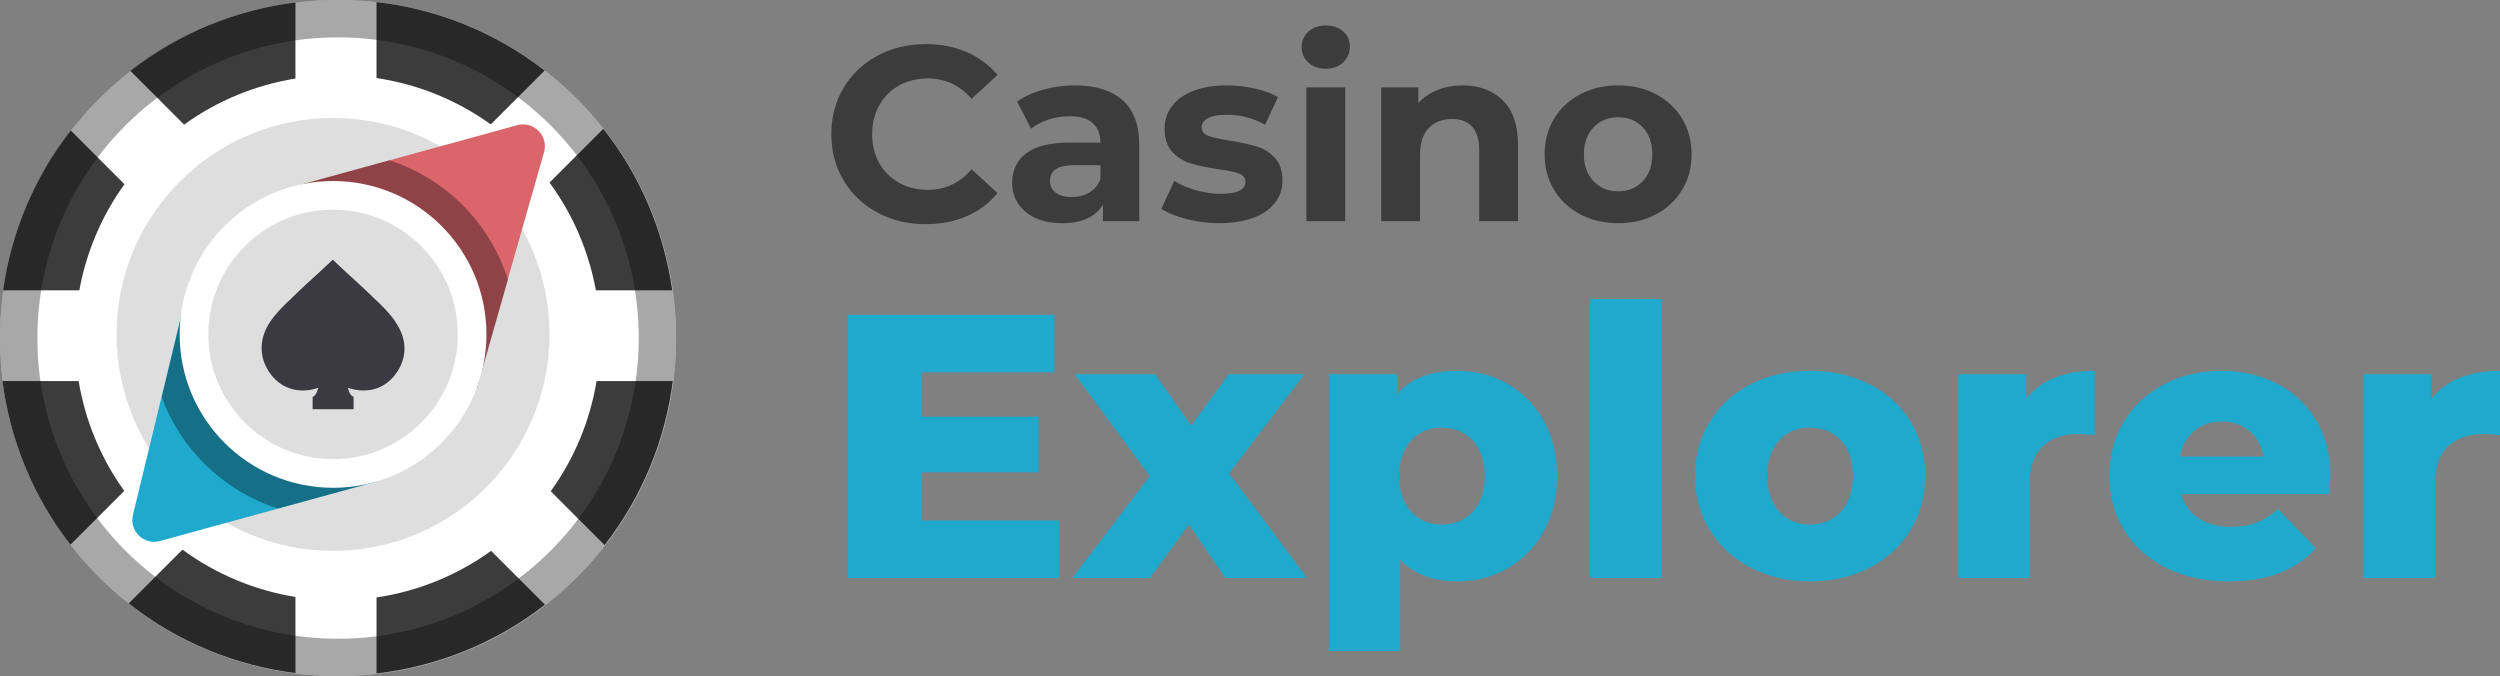 <svg id="Layer_1" xmlns="http://www.w3.org/2000/svg" viewBox="0 0 3153.6 852.86"><rect x="0" y="0" width="3153.6" height="852.86" fill="#808080" stroke="none"/><style>.st0{fill:#fff}.st1{fill:#dedede}.st2{fill:#3c3c3c}.st3{opacity:.34}.st4{fill:#1ea9cd}</style><g id="XMLID_65_"><g id="XMLID_172_"><circle id="XMLID_192_" class="st0" cx="426.43" cy="426.43" r="426.43"/><circle id="XMLID_191_" class="st1" cx="420.13" cy="421.83" r="273.04"/><path id="XMLID_190_" class="st2" d="M100.07 366.2c8.64-47.33 27.59-93.16 56.95-133.82l-67.87-67.87C42.35 224.62 13.97 294.37 3.83 366.2h96.24z"/><path id="XMLID_189_" class="st2" d="M3.1 480.73c9.45 73.48 37.99 144.97 85.71 206.42l67.93-67.93c-30.23-42.01-49.38-89.52-57.55-138.49H3.1z"/><path id="XMLID_188_" class="st2" d="M474.95 849.48c75.6-8.72 149.32-37.61 212.43-86.74l-67.87-67.87c-43.73 31.58-93.42 51.16-144.55 58.77v95.84z"/><path id="XMLID_187_" class="st2" d="M372.69 753c-50.5-8.18-99.47-28.06-142.54-59.67l-67.83 67.83c62.42 49.2 135.39 78.49 210.38 87.86V753z"/><path id="XMLID_186_" class="st2" d="M372.69 3.04c-74.17 9.28-146.37 38.02-208.34 86.27l67.87 67.87c42.56-30.73 90.78-50.08 140.46-58.12V3.04z"/><path id="XMLID_185_" class="st2" d="M474.95 2.57v95.87c50.96 7.6 100.49 27.08 144.11 58.47l67.93-67.93C623.98 40.03 550.4 11.26 474.95 2.57z"/><path id="XMLID_184_" class="st2" d="M752.55 480.73c-8.18 49.14-27.43 96.81-57.84 138.93l67.87 67.87c47.91-61.54 76.55-133.18 86.03-206.8h-96.06z"/><path id="XMLID_183_" class="st2" d="M847.9 366.2c-10.24-72.64-39.15-143.16-86.89-203.73l-67.83 67.83c30.22 41.17 49.67 87.75 58.47 135.9h96.25z"/><path id="XMLID_180_" class="st3" d="M426.43 0C190.92 0 0 190.92 0 426.43s190.92 426.43 426.43 426.43 426.43-190.92 426.43-426.43S661.94 0 426.43 0zm0 805.72c-209.47 0-379.28-169.81-379.28-379.28S216.96 47.15 426.43 47.15c209.47 0 379.28 169.81 379.28 379.28S635.9 805.72 426.43 805.72z"/><path id="XMLID_179_" class="st4" d="M240 351.18l-72.26 298.25c-4.94 20.4 13.83 38.61 34.07 33.05l273.13-75.06L240 351.18z"/><path id="XMLID_178_" d="M601.56 489.21l85.01-298.25c4.94-20.4-13.83-38.61-34.07-33.05l-273.13 75.06 222.19 256.24z" fill="#da656b"/><path id="XMLID_177_" class="st3" d="M601.93 489.05l38.75-135.93c-22.23-71.49-78.34-128.02-149.53-150.92l-111.4 30.62 222.18 256.23z"/><path id="XMLID_176_" class="st3" d="M240.37 351.01l-36.36 150.08c24.46 66.64 78.82 118.83 146.82 140.37l124.49-34.21-234.95-256.24z"/><circle id="XMLID_175_" class="st0" cx="420.13" cy="421.83" r="193.49"/><circle id="XMLID_174_" class="st1" cx="420.13" cy="421.83" r="157.35"/><path id="XMLID_173_" d="M502.33 466.96c-12.8 21.01-30.85 25.6-43.66 25.6-6.73 0-13.29-1.15-19.69-3.45 1.31 5.74 3.12 8.86 4.76 10.01l2.3 1.64v15.43h-51.7v-15.43l2.3-1.64c1.48-.98 3.28-4.1 4.76-10.01-6.4 2.3-12.97 3.45-19.69 3.45-12.8-.16-30.69-4.6-43.66-25.6-10.34-16.9-10.67-37.09-.82-55.14 7.71-13.95 19.53-25.11 30.85-35.94 1.97-1.97 3.94-3.61 5.74-5.58 7.06-6.89 14.28-13.46 21.17-19.69 6.89-6.24 13.95-12.8 21.01-19.53l3.77-3.61 3.77 3.61a1097.2 1097.2 0 0 0 21.01 19.53c6.89 6.4 14.11 12.97 21.17 19.69 1.97 1.81 3.77 3.61 5.74 5.58 11.49 10.83 23.31 21.99 30.85 35.94 10.69 18.05 10.36 38.24.02 55.14z" fill="#3c3a41"/></g><g id="XMLID_130_"><g id="XMLID_131_"><path id="XMLID_149_" class="st4" d="M1336.12 656.53v72.57h-266.56V397.09h260.39v72.57h-167.43v55.97h147.51v70.19h-147.51v60.71h173.6z"/><path id="XMLID_147_" class="st4" d="M1545.76 729.09l-46.01-67.35-49.33 67.35h-97.71l97.71-128.53-94.86-128.53h101.5L1502.6 537l47.43-64.98h95.33l-94.86 125.21 98.18 131.85h-102.92z"/><path id="XMLID_144_" class="st4" d="M1901.71 484.12c19.13 10.91 34.31 26.4 45.53 46.48 11.22 20.08 16.84 43.4 16.84 69.96 0 26.56-5.61 49.88-16.84 69.96-11.22 20.08-26.4 35.57-45.53 46.48-19.13 10.91-40.4 16.36-63.79 16.36-30.04 0-53.91-9.01-71.62-27.04V821.1h-90.11V472.03h85.85v25.61c16.75-19.92 42.05-29.88 75.89-29.88 23.39 0 44.65 5.45 63.78 16.36zm-43.87 161.26c10.12-10.91 15.18-25.85 15.18-44.82s-5.06-33.91-15.18-44.82c-10.12-10.91-23.08-16.36-38.89-16.36-15.82 0-28.78 5.46-38.89 16.36-10.13 10.91-15.18 25.85-15.18 44.82s5.05 33.91 15.18 44.82c10.11 10.91 23.07 16.36 38.89 16.36 15.81.01 28.77-5.45 38.89-16.36z"/><path id="XMLID_142_" class="st4" d="M2005.82 377.17h90.11V729.1h-90.11V377.17z"/><path id="XMLID_139_" class="st4" d="M2208.82 716.29c-22.14-11.38-39.45-27.19-51.94-47.43-12.49-20.23-18.74-43.16-18.74-68.77 0-25.29 6.24-48.06 18.74-68.3 12.49-20.23 29.72-35.97 51.7-47.19 21.97-11.22 46.87-16.84 74.7-16.84 27.82 0 52.8 5.62 74.94 16.84 22.13 11.23 39.37 26.88 51.7 46.96 12.33 20.08 18.5 42.92 18.5 68.54s-6.17 48.54-18.5 68.77c-12.33 20.24-29.57 36.05-51.7 47.43-22.14 11.38-47.12 17.07-74.94 17.07-27.51-.01-52.34-5.7-74.46-17.08zm113.35-70.91c10.11-10.91 15.18-26 15.18-45.3 0-18.97-5.06-33.83-15.18-44.58-10.13-10.75-23.09-16.13-38.89-16.13-15.81 0-28.78 5.38-38.89 16.13-10.12 10.75-15.18 25.61-15.18 44.58 0 19.29 5.06 34.39 15.18 45.3 10.11 10.91 23.08 16.36 38.89 16.36 15.8.01 28.76-5.45 38.89-16.36z"/><path id="XMLID_137_" class="st4" d="M2591.8 476.53c14.7-5.85 31.54-8.77 50.51-8.77v81.1c-8.23-.95-15.02-1.42-20.39-1.42-19.29 0-34.39 5.22-45.3 15.65-10.91 10.43-16.36 26.4-16.36 47.9v118.1h-90.11V472.03H2556v30.83c9.16-11.7 21.1-20.47 35.8-26.33z"/><path id="XMLID_134_" class="st4" d="M2938.27 623.33H2751.4c3.79 13.28 11.15 23.48 22.06 30.59 10.91 7.12 24.58 10.67 41.03 10.67 12.33 0 23-1.73 32.01-5.22 9.01-3.48 18.1-9.17 27.27-17.07l47.43 49.33c-24.98 27.83-61.5 41.74-109.56 41.74-30.04 0-56.44-5.69-79.21-17.07-22.77-11.38-40.4-27.19-52.88-47.43-12.49-20.23-18.74-43.16-18.74-68.77 0-25.29 6.09-47.98 18.26-68.06 12.17-20.08 29.01-35.81 50.51-47.19 21.5-11.38 45.69-17.07 72.57-17.07 25.61 0 48.85 5.3 69.72 15.89 20.87 10.6 37.39 25.93 49.56 46.01 12.16 20.08 18.26 43.87 18.26 71.38 0 .61-.47 8.04-1.42 22.27zm-170.51-79.68c-9.33 7.91-15.26 18.66-17.78 32.25h105.29c-2.53-13.59-8.46-24.35-17.78-32.25-9.33-7.9-20.95-11.86-34.86-11.86-13.93 0-25.54 3.95-34.87 11.86z"/><path id="XMLID_132_" class="st4" d="M3103.09 476.53c14.7-5.85 31.54-8.77 50.51-8.77v81.1c-8.23-.95-15.02-1.42-20.39-1.42-19.29 0-34.39 5.22-45.3 15.65-10.91 10.43-16.36 26.4-16.36 47.9v118.1h-90.11V472.03h85.85v30.83c9.16-11.7 21.1-20.47 35.8-26.33z"/></g></g></g><path class="st2" d="M1106.89 268.2c-18.09-9.72-32.31-23.22-42.67-40.47-10.35-17.25-15.53-36.75-15.53-58.51 0-21.75 5.18-41.26 15.53-58.51s24.57-30.74 42.67-40.47c18.09-9.73 38.43-14.59 61.02-14.59 19.03 0 36.23 3.35 51.61 10.04 15.37 6.7 28.28 16.31 38.74 28.86l-32.63 30.12c-14.85-17.15-33.25-25.72-55.21-25.72-13.6 0-25.72 2.98-36.39 8.94-10.67 5.96-18.98 14.28-24.94 24.94s-8.94 22.8-8.94 36.39c0 13.6 2.98 25.72 8.94 36.39s14.27 18.98 24.94 24.94c10.67 5.96 22.79 8.94 36.39 8.94 21.96 0 40.36-8.68 55.21-26.04l32.63 30.12c-10.46 12.76-23.43 22.49-38.9 29.18-15.48 6.69-32.73 10.04-51.76 10.04-22.39 0-42.62-4.87-60.71-14.59zm309.17-141.8c14.01 12.44 21.02 31.21 21.02 56.31v96.31h-45.8V258c-9.21 15.69-26.35 23.53-51.45 23.53-12.97 0-24.21-2.2-33.73-6.59-9.52-4.39-16.79-10.46-21.8-18.2-5.02-7.73-7.53-16.52-7.53-26.35 0-15.69 5.91-28.02 17.72-37.02 11.81-8.99 30.06-13.49 54.75-13.49h38.9c0-10.67-3.25-18.87-9.73-24.63-6.49-5.75-16.21-8.63-29.18-8.63-9 0-17.83 1.41-26.51 4.24-8.68 2.82-16.05 6.64-22.12 11.45l-17.57-34.2c9.2-6.48 20.24-11.5 33.1-15.06 12.86-3.55 26.09-5.33 39.69-5.33 26.15.01 46.22 6.23 60.24 18.68zm-41.73 116.38c6.48-3.87 11.08-9.57 13.8-17.1v-17.25h-33.57c-20.08 0-30.12 6.59-30.12 19.77 0 6.27 2.46 11.24 7.37 14.9s11.66 5.49 20.24 5.49c8.37 0 15.8-1.93 22.28-5.81zM1497 276.35c-13.39-3.45-24.06-7.79-32-13.02l16.32-35.14c7.53 4.81 16.62 8.74 27.29 11.76 10.67 3.04 21.12 4.55 31.37 4.55 20.71 0 31.06-5.12 31.06-15.37 0-4.81-2.83-8.26-8.47-10.35-5.65-2.09-14.33-3.87-26.04-5.33-13.8-2.09-25.21-4.49-34.2-7.22-8.99-2.71-16.78-7.53-23.37-14.43-6.59-6.9-9.88-16.73-9.88-29.49 0-10.67 3.08-20.13 9.25-28.39 6.17-8.26 15.16-14.69 26.98-19.29 11.81-4.6 25.77-6.9 41.88-6.9 11.92 0 23.79 1.31 35.61 3.92 11.81 2.62 21.59 6.22 29.33 10.82l-16.31 34.82c-14.85-8.36-31.06-12.55-48.63-12.55-10.46 0-18.31 1.47-23.53 4.39-5.23 2.93-7.85 6.69-7.85 11.29 0 5.23 2.83 8.89 8.47 10.98 5.65 2.09 14.64 4.08 26.98 5.96 13.8 2.3 25.1 4.76 33.88 7.37 8.78 2.62 16.42 7.37 22.9 14.27 6.48 6.9 9.72 16.52 9.72 28.86 0 10.46-3.14 19.77-9.41 27.92-6.28 8.16-15.43 14.49-27.45 18.98-12.03 4.5-26.3 6.75-42.82 6.75-14 .02-27.7-1.71-41.08-5.16zm153.4-197.48c-5.65-5.23-8.47-11.71-8.47-19.45 0-7.73 2.82-14.22 8.47-19.45 5.65-5.23 12.97-7.84 21.96-7.84s16.32 2.51 21.96 7.53 8.47 11.3 8.47 18.82c0 8.16-2.82 14.9-8.47 20.24-5.65 5.33-12.97 8-21.96 8-8.99-.01-16.31-2.62-21.96-7.85zm-2.51 31.37h48.94v168.78h-48.94V110.24zm247.69 16.31c12.86 12.55 19.29 31.17 19.29 55.84v96.63h-48.94v-89.1c0-13.38-2.93-23.37-8.78-29.96-5.86-6.59-14.33-9.88-25.41-9.88-12.34 0-22.17 3.82-29.49 11.45-7.32 7.64-10.98 18.98-10.98 34.04v83.45h-48.94V110.24h46.74V130c6.48-7.11 14.53-12.6 24.16-16.47 9.62-3.87 20.18-5.8 31.69-5.8 20.9 0 37.79 6.27 50.66 18.82zm97.87 143.84c-14.12-7.42-25.15-17.72-33.1-30.9-7.95-13.18-11.92-28.13-11.92-44.86s3.97-31.69 11.92-44.86c7.95-13.18 18.98-23.47 33.1-30.9 14.12-7.42 30.06-11.14 47.84-11.14 17.77 0 33.67 3.71 47.68 11.14 14.01 7.43 24.99 17.72 32.94 30.9 7.95 13.18 11.92 28.13 11.92 44.86s-3.98 31.68-11.92 44.86c-7.95 13.18-18.93 23.48-32.94 30.9-14.01 7.43-29.91 11.14-47.68 11.14s-33.72-3.71-47.84-11.14zm78.75-41.72c8.05-8.47 12.08-19.81 12.08-34.04 0-14.22-4.03-25.57-12.08-34.04-8.05-8.47-18.35-12.7-30.9-12.7-12.55 0-22.9 4.23-31.06 12.7-8.16 8.47-12.24 19.82-12.24 34.04 0 14.23 4.08 25.57 12.24 34.04 8.16 8.47 18.51 12.7 31.06 12.7 12.54 0 22.84-4.23 30.9-12.7z"/></svg>